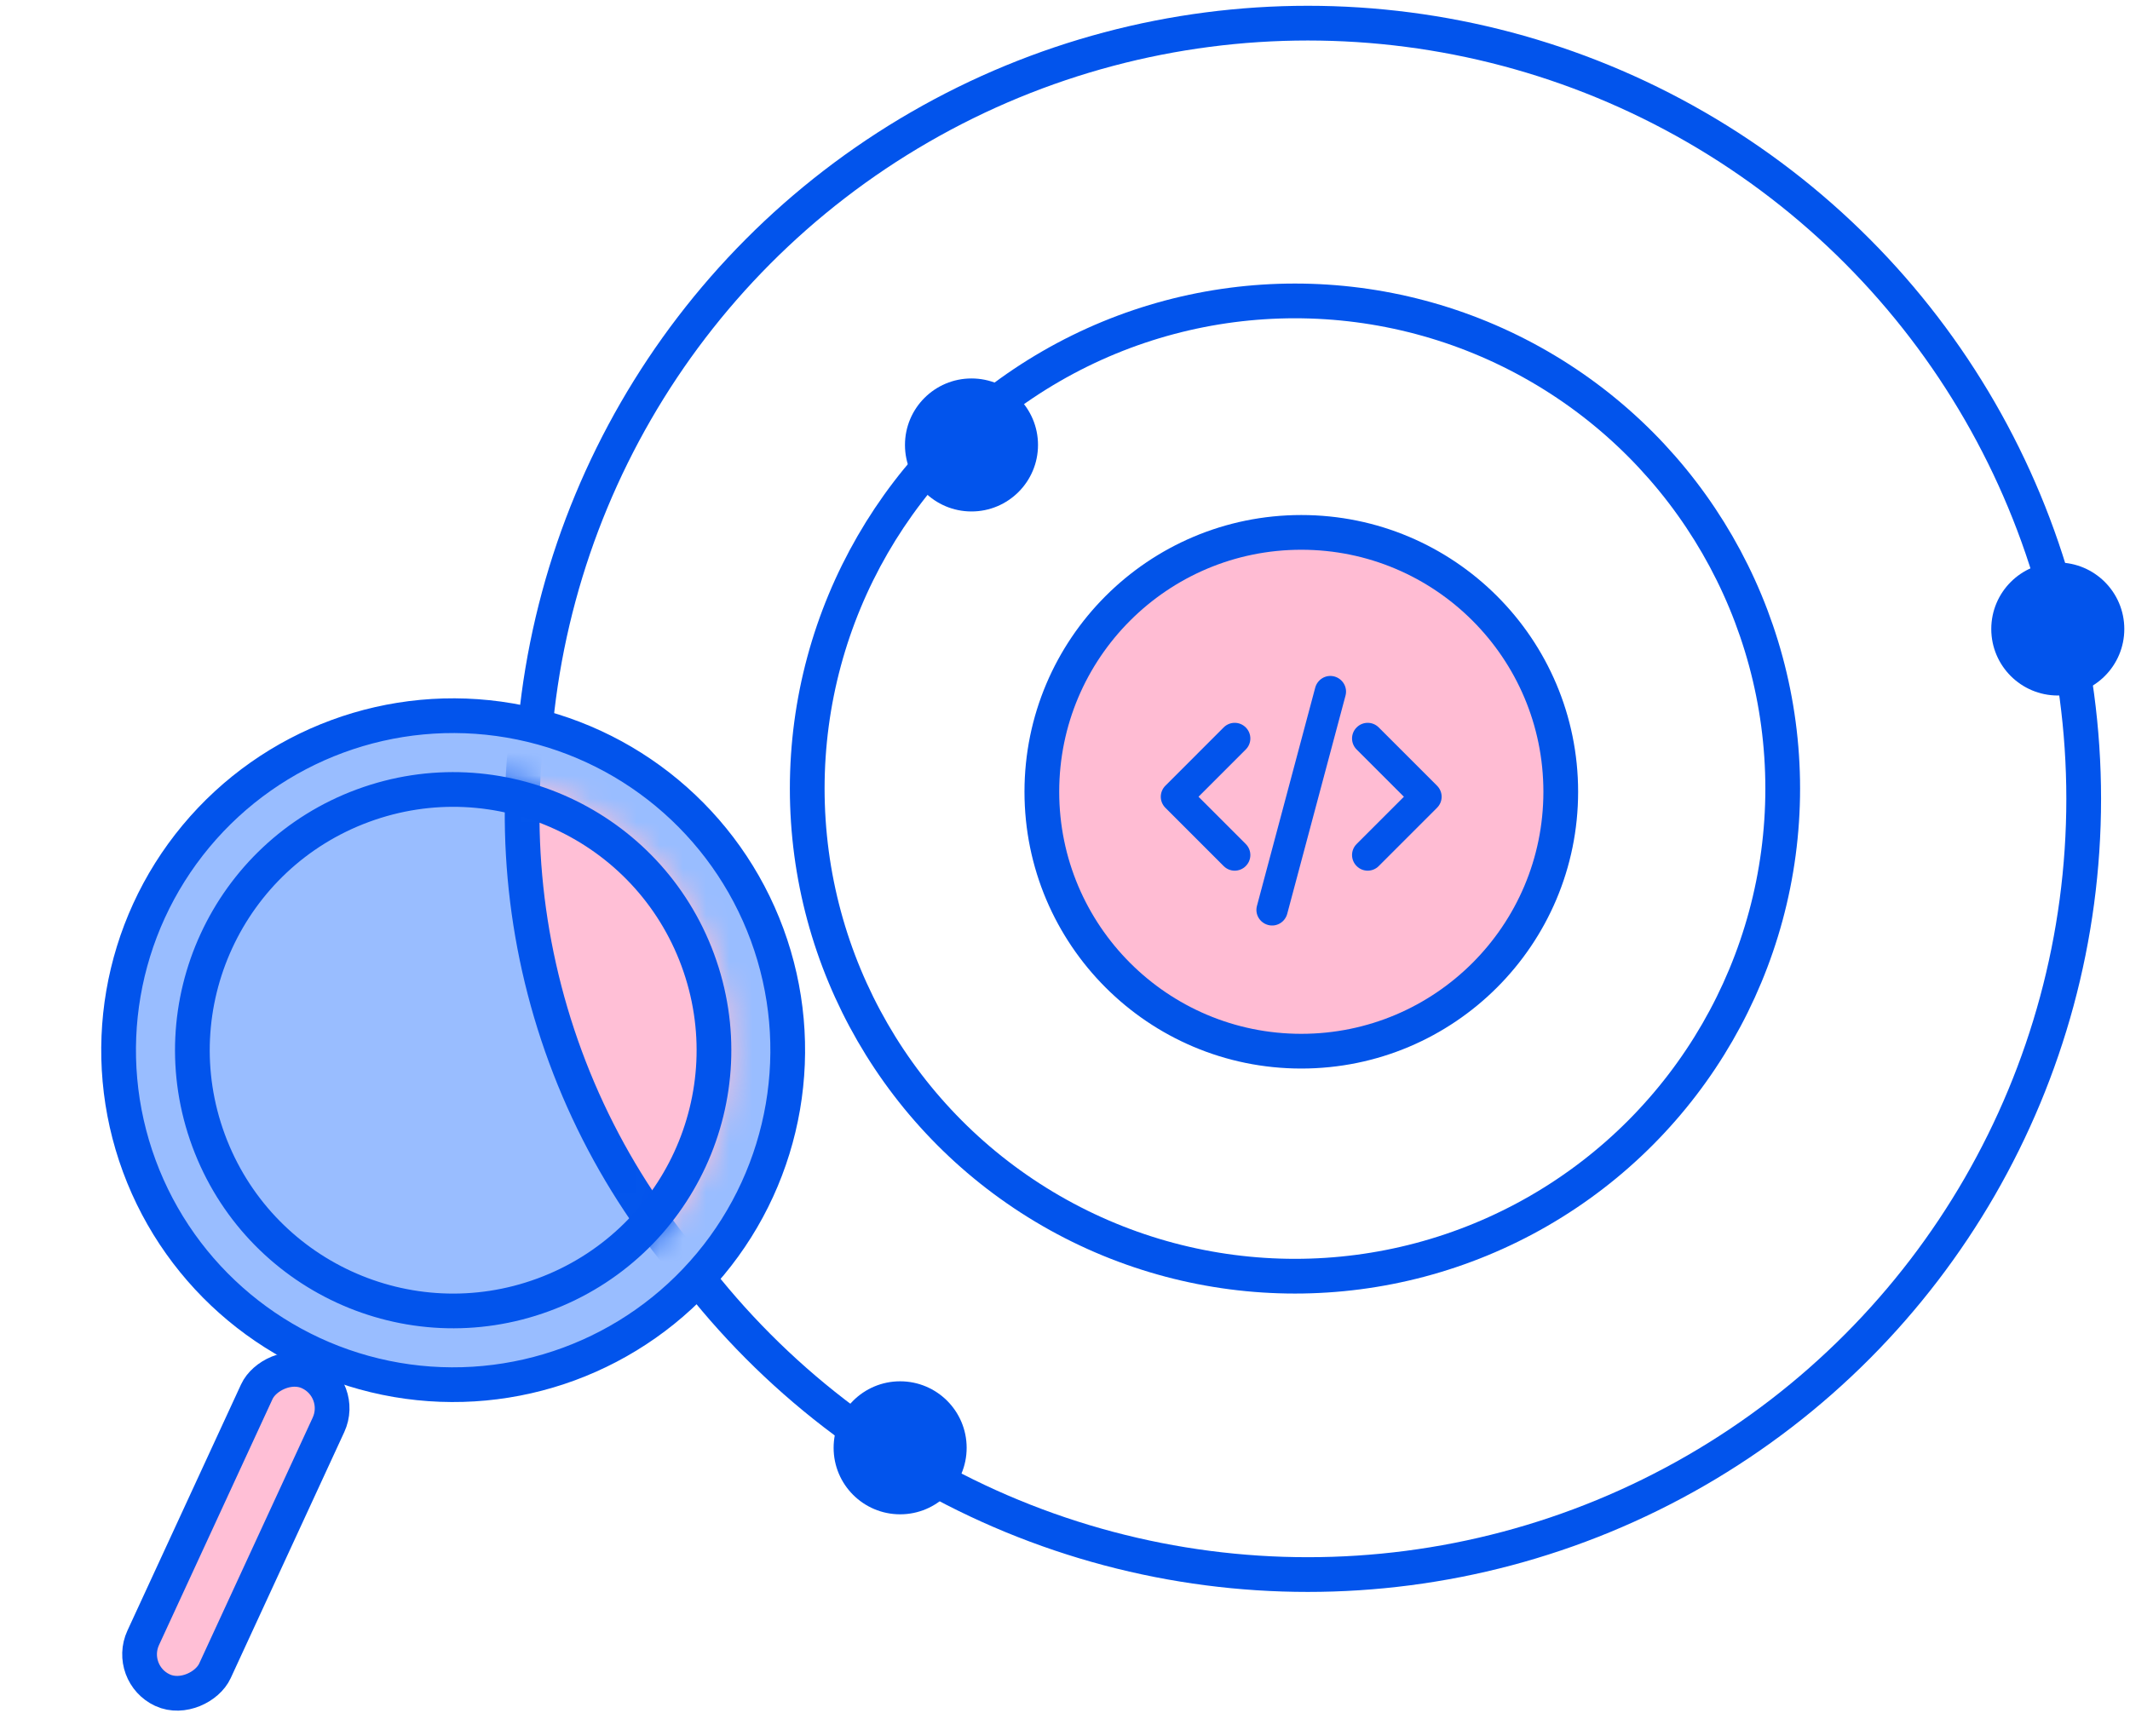 <?xml version="1.0" encoding="utf-8"?>
<svg xmlns="http://www.w3.org/2000/svg" width="92" height="75" viewBox="0 0 92 75" fill="none">
<circle cx="33.512" cy="33.512" r="33.512" transform="matrix(-1 0 0 1 90 1)" stroke="#0254EC" stroke-width="1.5"/>
<circle cx="21.067" cy="21.067" r="21.067" transform="matrix(-1 0 0 1 77 13)" stroke="#0254EC" stroke-width="1.5"/>
<rect x="-0.995" y="0.367" width="3.411" height="15.117" rx="1.705" transform="matrix(-0.908 -0.419 -0.419 0.908 14.153 59.257)" fill="#FFBFD6" stroke="#0254EC" stroke-width="1.5"/>
<path d="M56.206 45.413C62.395 45.413 67.413 40.395 67.413 34.206C67.413 28.017 62.395 23 56.206 23C50.017 23 45 28.017 45 34.206C45 40.395 50.017 45.413 56.206 45.413Z" fill="#FFBCD3" stroke="#0254E9" stroke-width="1.5" stroke-linecap="round" stroke-linejoin="round"/>
<path fill-rule="evenodd" clip-rule="evenodd" d="M53.807 31.426C54.072 31.691 54.072 32.115 53.807 32.38L51.767 34.421L53.807 36.462C54.072 36.727 54.072 37.151 53.807 37.416C53.542 37.681 53.118 37.681 52.853 37.416L50.336 34.898C50.21 34.772 50.137 34.6 50.137 34.421C50.137 34.242 50.21 34.07 50.336 33.944L52.853 31.426C53.118 31.161 53.542 31.161 53.807 31.426Z" fill="#0254EC"/>
<path fill-rule="evenodd" clip-rule="evenodd" d="M57.638 29.226C57.995 29.326 58.214 29.69 58.115 30.055L55.597 39.483C55.498 39.841 55.133 40.059 54.769 39.96C54.411 39.861 54.192 39.496 54.292 39.132L56.809 29.703C56.909 29.346 57.273 29.127 57.638 29.226Z" fill="#0254EC"/>
<path fill-rule="evenodd" clip-rule="evenodd" d="M58.597 31.426C58.332 31.691 58.332 32.115 58.597 32.38L60.638 34.421L58.597 36.462C58.332 36.727 58.332 37.151 58.597 37.416C58.862 37.681 59.286 37.681 59.551 37.416L62.069 34.898C62.334 34.633 62.334 34.209 62.069 33.944L59.551 31.426C59.286 31.161 58.862 31.161 58.597 31.426Z" fill="#0254EC"/>
<circle cx="13.29" cy="13.29" r="12.54" transform="matrix(-0.938 0.346 0.346 0.938 27.441 28.306)" fill="#99BDFF" stroke="#0254EC" stroke-width="1.5"/>
<circle cx="15.204" cy="15.204" r="14.454" transform="matrix(-0.938 0.346 0.346 0.938 28.574 25.848)" fill="#99BDFF" stroke="#0254EC" stroke-width="1.5"/>
<circle cx="2.873" cy="2.873" r="2.873" transform="matrix(-1 0 0 1 91.754 24.301)" fill="#0254EC"/>
<circle cx="2.873" cy="2.873" r="2.873" transform="matrix(-1 0 0 1 41.752 59.675)" fill="#0254EC"/>
<circle cx="2.873" cy="2.873" r="2.873" transform="matrix(-1 0 0 1 44.834 16.35)" fill="#0254EC"/>
<mask id="mask0_3364_22317" style="mask-type:alpha" maskUnits="userSpaceOnUse" x="7" y="33" width="25" height="25">
<circle cx="12.014" cy="12.014" r="11.264" transform="matrix(-0.938 0.346 0.346 0.938 26.686 29.945)" fill="#99BDFF" stroke="#0254EC" stroke-width="1.5"/>
</mask>
<g mask="url(#mask0_3364_22317)">
<circle cx="30.295" cy="30.295" r="30.295" transform="matrix(-0.938 0.346 0.346 0.938 70.775 -3.722)" fill="#FFBFD6" stroke="#0254EC" stroke-width="1.5"/>
</g>
<circle cx="12.014" cy="12.014" r="11.264" transform="matrix(-0.938 0.346 0.346 0.938 26.686 29.945)" stroke="#0254EC" stroke-width="1.5"/>
</svg>